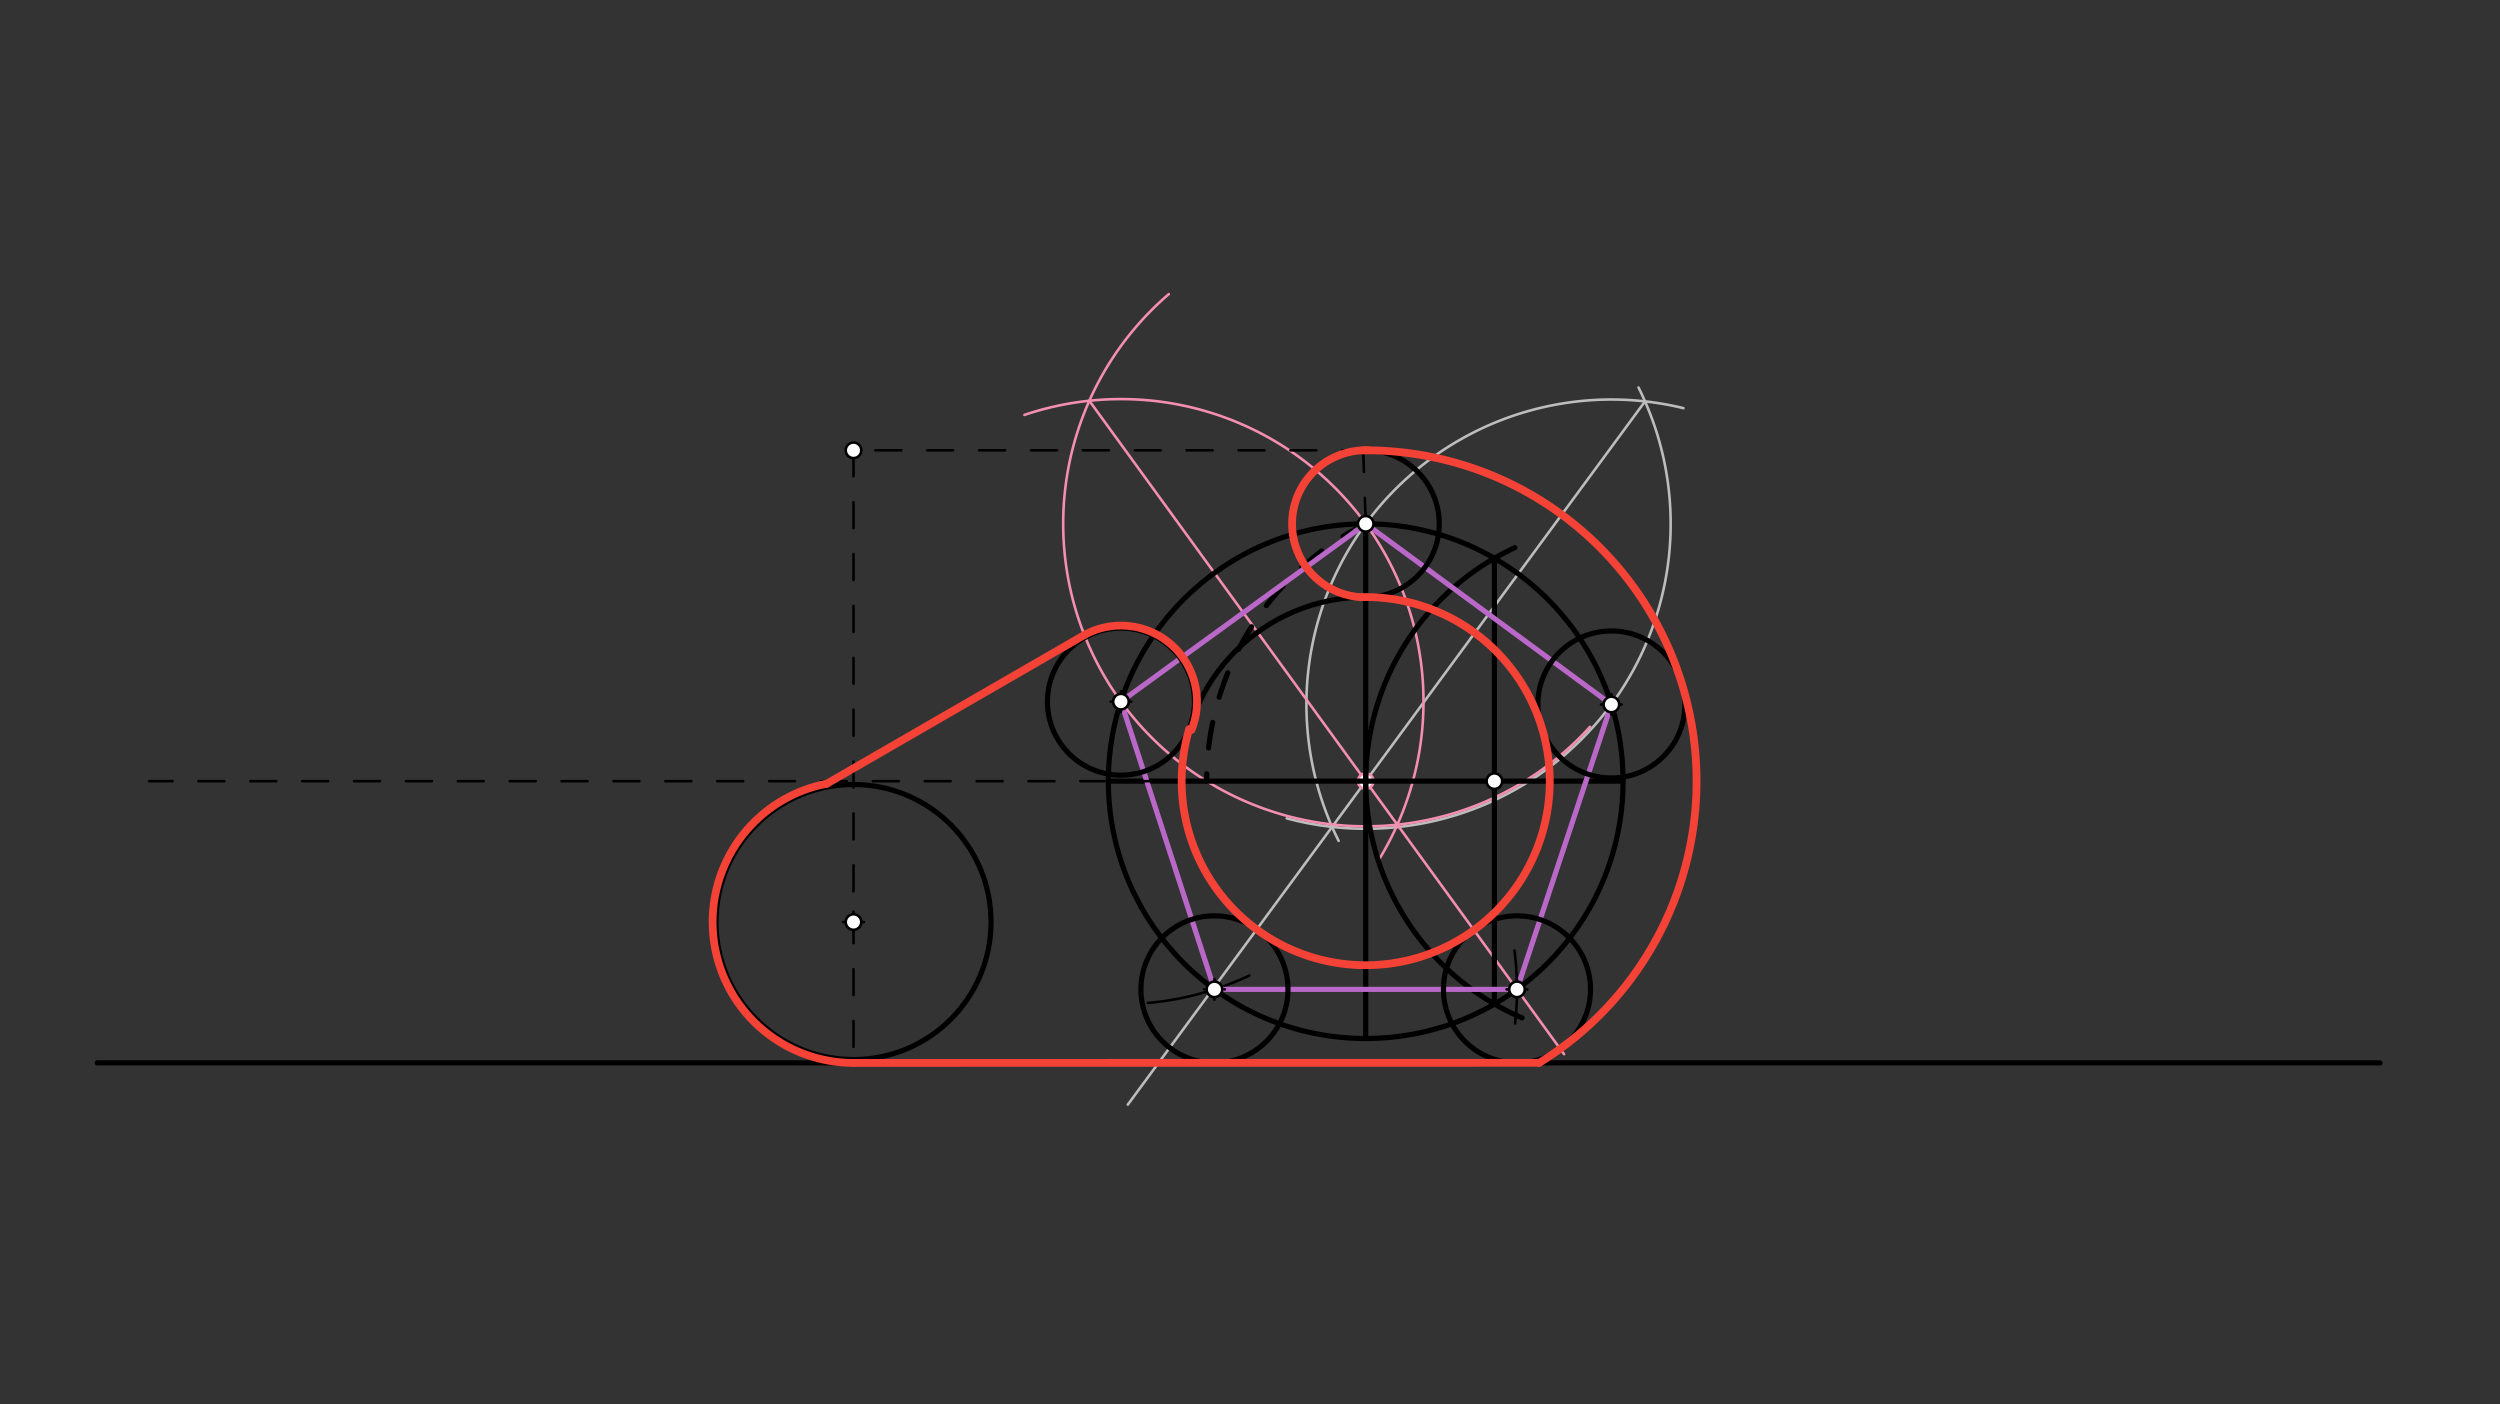 <svg xmlns="http://www.w3.org/2000/svg" class="svg--816" height="100%" preserveAspectRatio="xMidYMid meet" viewBox="0 0 963.78 541.417" width="100%"><rect x="0" y="0" width="963.78" height="541.417" fill="#333333" stroke="none"/><defs><marker id="marker-arrow" markerHeight="16" markerUnits="userSpaceOnUse" markerWidth="24" orient="auto-start-reverse" refX="24" refY="4" viewBox="0 0 24 8"><path d="M 0 0 L 24 4 L 0 8 z" stroke="inherit"></path></marker></defs><g class="aux-layer--949"><g class="element--733"><line stroke="#BDBDBD" stroke-dasharray="none" stroke-linecap="round" stroke-width="1" x1="621.206" x2="526.5" y1="271.585" y2="201.933"></line></g><g class="element--733"><path d="M 516.062 324.172 A 117.561 117.561 0 0 1 648.979 157.351" fill="none" stroke="#BDBDBD" stroke-dasharray="none" stroke-linecap="round" stroke-width="1"></path></g><g class="element--733"><path d="M 496.057 315.485 A 117.561 117.561 0 0 0 631.667 149.392" fill="none" stroke="#BDBDBD" stroke-dasharray="none" stroke-linecap="round" stroke-width="1"></path></g><g class="element--733"><line stroke="#BDBDBD" stroke-dasharray="none" stroke-linecap="round" stroke-width="1" x1="634.174" x2="434.789" y1="154.741" y2="425.846"></line></g><g class="element--733"><line stroke="#F48FB1" stroke-dasharray="none" stroke-linecap="round" stroke-width="1" x1="432.143" x2="526.5" y1="270.488" y2="201.933"></line></g><g class="element--733"><path d="M 612.963 280.209 A 116.631 116.631 0 1 1 450.581 113.394" fill="none" stroke="#F48FB1" stroke-dasharray="none" stroke-linecap="round" stroke-width="1"></path></g><g class="element--733"><path d="M 531.276 331.934 A 116.631 116.631 0 0 0 394.924 159.954" fill="none" stroke="#F48FB1" stroke-dasharray="none" stroke-linecap="round" stroke-width="1"></path></g><g class="element--733"><line stroke="#F48FB1" stroke-dasharray="none" stroke-linecap="round" stroke-width="1" x1="419.952" x2="602.964" y1="154.495" y2="406.39"></line></g><g class="element--733"><circle cx="526.5" cy="301.146" r="3" stroke="#F48FB1" stroke-width="1" fill="#ffffff"></circle>}</g></g><g class="main-layer--75a"><g class="element--733"><g class="center--a87"><line x1="522.5" y1="301.146" x2="530.5" y2="301.146" stroke="#000000" stroke-width="1" stroke-linecap="round"></line><line x1="526.5" y1="297.146" x2="526.5" y2="305.146" stroke="#000000" stroke-width="1" stroke-linecap="round"></line><circle class="hit--87b" cx="526.5" cy="301.146" r="4" stroke="none" fill="transparent"></circle></g><circle cx="526.5" cy="301.146" fill="none" r="99.213" stroke="#000000" stroke-dasharray="none" stroke-width="2"></circle></g><g class="element--733"><line stroke="#000000" stroke-dasharray="none" stroke-linecap="round" stroke-width="2" x1="427.287" x2="625.713" y1="301.146" y2="301.146"></line></g><g class="element--733"><line stroke="#000000" stroke-dasharray="none" stroke-linecap="round" stroke-width="2" x1="526.5" x2="526.5" y1="201.933" y2="400.359"></line></g><g class="element--733"><path d="M 586.777 392.399 A 99.213 99.213 0 0 1 583.988 211.134" fill="none" stroke="#000000" stroke-dasharray="none" stroke-linecap="round" stroke-width="2"></path></g><g class="element--733"><line stroke="#000000" stroke-dasharray="none" stroke-linecap="round" stroke-width="2" x1="576.106" x2="576.106" y1="215.225" y2="387.067"></line></g><g class="element--733"><path d="M 526.5 201.933 A 110.923 110.923 0 0 0 465.183 301.146" fill="none" stroke="#000000" stroke-dasharray="10" stroke-linecap="round" stroke-width="2"></path></g><g class="element--733"><path d="M 481.596 376.116 A 116.631 116.631 0 0 1 442.518 386.657" fill="none" stroke="#000000" stroke-dasharray="none" stroke-linecap="round" stroke-width="1"></path></g><g class="element--733"><path d="M 583.851 366.443 A 116.631 116.631 0 0 1 584.075 394.535" fill="none" stroke="#000000" stroke-dasharray="none" stroke-linecap="round" stroke-width="1"></path></g><g class="element--733"><line stroke="#BA68C8" stroke-dasharray="none" stroke-linecap="round" stroke-width="2" x1="432.143" x2="468.184" y1="270.488" y2="381.411"></line></g><g class="element--733"><line stroke="#BA68C8" stroke-dasharray="none" stroke-linecap="round" stroke-width="2" x1="468.184" x2="584.816" y1="381.411" y2="381.411"></line></g><g class="element--733"><line stroke="#BA68C8" stroke-dasharray="none" stroke-linecap="round" stroke-width="2" x1="584.816" x2="621.206" y1="381.411" y2="271.585"></line></g><g class="element--733"><line stroke="#BA68C8" stroke-dasharray="none" stroke-linecap="round" stroke-width="2" x1="621.206" x2="526.5" y1="271.585" y2="201.933"></line></g><g class="element--733"><line stroke="#BA68C8" stroke-dasharray="none" stroke-linecap="round" stroke-width="2" x1="526.5" x2="432.143" y1="201.933" y2="270.488"></line></g><g class="element--733"><g class="center--a87"><line x1="522.5" y1="201.933" x2="530.5" y2="201.933" stroke="#000000" stroke-width="1" stroke-linecap="round"></line><line x1="526.5" y1="197.933" x2="526.5" y2="205.933" stroke="#000000" stroke-width="1" stroke-linecap="round"></line><circle class="hit--87b" cx="526.5" cy="201.933" r="4" stroke="none" fill="transparent"></circle></g><circle cx="526.5" cy="201.933" fill="none" r="28.346" stroke="#000000" stroke-dasharray="none" stroke-width="2"></circle></g><g class="element--733"><g class="center--a87"><line x1="617.206" y1="271.585" x2="625.206" y2="271.585" stroke="#000000" stroke-width="1" stroke-linecap="round"></line><line x1="621.206" y1="267.585" x2="621.206" y2="275.585" stroke="#000000" stroke-width="1" stroke-linecap="round"></line><circle class="hit--87b" cx="621.206" cy="271.585" r="4" stroke="none" fill="transparent"></circle></g><circle cx="621.206" cy="271.585" fill="none" r="28.346" stroke="#000000" stroke-dasharray="none" stroke-width="2"></circle></g><g class="element--733"><g class="center--a87"><line x1="580.816" y1="381.411" x2="588.816" y2="381.411" stroke="#000000" stroke-width="1" stroke-linecap="round"></line><line x1="584.816" y1="377.411" x2="584.816" y2="385.411" stroke="#000000" stroke-width="1" stroke-linecap="round"></line><circle class="hit--87b" cx="584.816" cy="381.411" r="4" stroke="none" fill="transparent"></circle></g><circle cx="584.816" cy="381.411" fill="none" r="28.346" stroke="#000000" stroke-dasharray="none" stroke-width="2"></circle></g><g class="element--733"><g class="center--a87"><line x1="464.184" y1="381.411" x2="472.184" y2="381.411" stroke="#000000" stroke-width="1" stroke-linecap="round"></line><line x1="468.184" y1="377.411" x2="468.184" y2="385.411" stroke="#000000" stroke-width="1" stroke-linecap="round"></line><circle class="hit--87b" cx="468.184" cy="381.411" r="4" stroke="none" fill="transparent"></circle></g><circle cx="468.184" cy="381.411" fill="none" r="28.346" stroke="#000000" stroke-dasharray="none" stroke-width="2"></circle></g><g class="element--733"><g class="center--a87"><line x1="428.143" y1="270.488" x2="436.143" y2="270.488" stroke="#000000" stroke-width="1" stroke-linecap="round"></line><line x1="432.143" y1="266.488" x2="432.143" y2="274.488" stroke="#000000" stroke-width="1" stroke-linecap="round"></line><circle class="hit--87b" cx="432.143" cy="270.488" r="4" stroke="none" fill="transparent"></circle></g><circle cx="432.143" cy="270.488" fill="none" r="28.346" stroke="#000000" stroke-dasharray="none" stroke-width="2"></circle></g><g class="element--733"><g class="center--a87"><line x1="522.5" y1="301.146" x2="530.5" y2="301.146" stroke="#000000" stroke-width="1" stroke-linecap="round"></line><line x1="526.5" y1="297.146" x2="526.5" y2="305.146" stroke="#000000" stroke-width="1" stroke-linecap="round"></line><circle class="hit--87b" cx="526.5" cy="301.146" r="4" stroke="none" fill="transparent"></circle></g><circle cx="526.5" cy="301.146" fill="none" r="70.955" stroke="#000000" stroke-dasharray="none" stroke-width="2"></circle></g><g class="element--733"><line stroke="#000000" stroke-dasharray="none" stroke-linecap="round" stroke-width="2" x1="917.5" x2="37.5" y1="409.757" y2="409.757"></line></g><g class="element--733"><line stroke="#000000" stroke-dasharray="10" stroke-linecap="round" stroke-width="1" x1="526.5" x2="525.539" y1="201.933" y2="173.603"></line></g><g class="element--733"><path d="M 525.539 173.603 A 127.546 127.546 0 0 1 601.47 404.333" fill="none" stroke="#000000" stroke-dasharray="none" stroke-linecap="round" stroke-width="2"></path></g><g class="element--733"><line stroke="#000000" stroke-dasharray="10" stroke-linecap="round" stroke-width="1" x1="526.5" x2="57.5" y1="301.146" y2="301.146"></line></g><g class="element--733"><line stroke="#000000" stroke-dasharray="10" stroke-linecap="round" stroke-width="1" x1="527.461" x2="329.036" y1="173.603" y2="173.603"></line></g><g class="element--733"><line stroke="#000000" stroke-dasharray="10" stroke-linecap="round" stroke-width="1" x1="329.036" x2="329.036" y1="173.603" y2="409.757"></line></g><g class="element--733"><g class="center--a87"><line x1="325.036" y1="355.453" x2="333.036" y2="355.453" stroke="#000000" stroke-width="1" stroke-linecap="round"></line><line x1="329.036" y1="351.453" x2="329.036" y2="359.453" stroke="#000000" stroke-width="1" stroke-linecap="round"></line><circle class="hit--87b" cx="329.036" cy="355.453" r="4" stroke="none" fill="transparent"></circle></g><circle cx="329.036" cy="355.453" fill="none" r="53.019" stroke="#000000" stroke-dasharray="none" stroke-width="2"></circle></g><g class="element--733"><path d="M 524.6 230.216 A 28.346 28.346 0 0 1 527.461 173.603" fill="none" stroke="#F44336" stroke-dasharray="none" stroke-linecap="round" stroke-width="3"></path></g><g class="element--733"><path d="M 525.539 173.603 A 127.546 127.546 0 0 1 593.428 409.722" fill="none" stroke="#F44336" stroke-dasharray="none" stroke-linecap="round" stroke-width="3"></path></g><g class="element--733"><line stroke="#F44336" stroke-dasharray="none" stroke-linecap="round" stroke-width="3" x1="593.428" x2="329.036" y1="409.722" y2="409.757"></line></g><g class="element--733"><path d="M 329.036 409.757 A 54.304 54.304 0 0 1 318.717 302.138" fill="none" stroke="#F44336" stroke-dasharray="none" stroke-linecap="round" stroke-width="3"></path></g><g class="element--733"><line stroke="#F44336" stroke-dasharray="none" stroke-linecap="round" stroke-width="3" x1="318.717" x2="417.912" y1="302.138" y2="244.868"></line></g><g class="element--733"><path d="M 418.032 244.799 A 29.309 29.309 0 0 1 459.348 281.392" fill="none" stroke="#F44336" stroke-dasharray="none" stroke-linecap="round" stroke-width="3"></path></g><g class="element--733"><path d="M 458.455 281.034 A 70.955 70.955 0 1 0 524.6 230.216" fill="none" stroke="#F44336" stroke-dasharray="none" stroke-linecap="round" stroke-width="3"></path></g><g class="element--733"><circle cx="432.143" cy="270.488" r="3" stroke="#000000" stroke-width="1" fill="#ffffff"></circle>}</g><g class="element--733"><circle cx="526.5" cy="201.933" r="3" stroke="#000000" stroke-width="1" fill="#ffffff"></circle>}</g><g class="element--733"><circle cx="621.206" cy="271.585" r="3" stroke="#000000" stroke-width="1" fill="#ffffff"></circle>}</g><g class="element--733"><circle cx="576.106" cy="301.146" r="3" stroke="#000000" stroke-width="1" fill="#ffffff"></circle>}</g><g class="element--733"><circle cx="468.184" cy="381.411" r="3" stroke="#000000" stroke-width="1" fill="#ffffff"></circle>}</g><g class="element--733"><circle cx="584.816" cy="381.411" r="3" stroke="#000000" stroke-width="1" fill="#ffffff"></circle>}</g><g class="element--733"><circle cx="329.036" cy="173.603" r="3" stroke="#000000" stroke-width="1" fill="#ffffff"></circle>}</g><g class="element--733"><circle cx="329.036" cy="355.453" r="3" stroke="#000000" stroke-width="1" fill="#ffffff"></circle>}</g></g><g class="snaps-layer--ac6"></g><g class="temp-layer--52d"></g></svg>